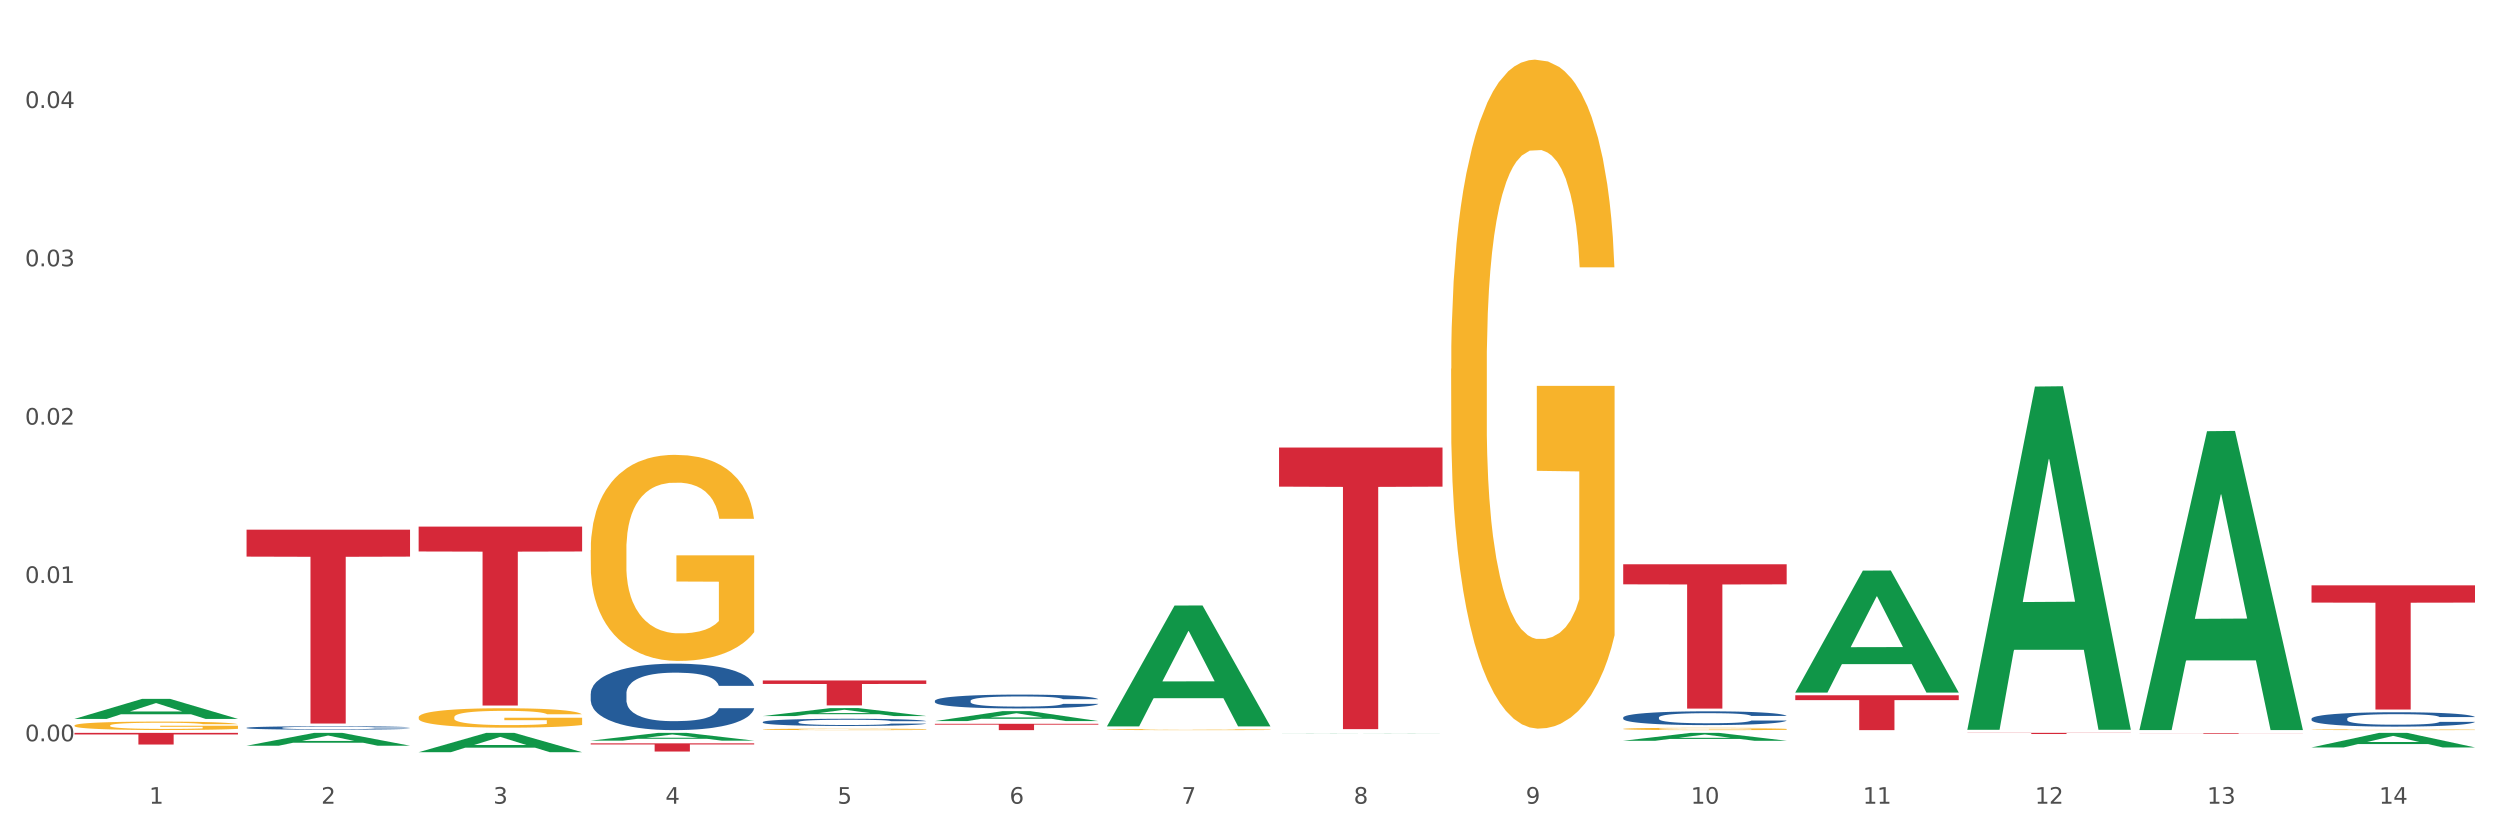 <?xml version="1.0" encoding="utf-8" standalone="no"?>
<!DOCTYPE svg PUBLIC "-//W3C//DTD SVG 1.1//EN"
  "http://www.w3.org/Graphics/SVG/1.1/DTD/svg11.dtd">
<svg xmlns:xlink="http://www.w3.org/1999/xlink" width="1080pt" height="360pt" viewBox="0 0 1080 360" xmlns="http://www.w3.org/2000/svg" version="1.1">
 <rect x="0" y="0" width="1080" height="360" fill="#333333" stroke="none"/>
 <defs>
  <style type="text/css">*{stroke-linejoin: round; stroke-linecap: butt}</style>
 </defs>
 <g id="figure_1">
  <g id="patch_1">
   <path d="M 0 360 
L 1080 360 
L 1080 0 
L 0 0 
z
" style="fill: #ffffff; stroke: #ffffff; stroke-linejoin: miter"/>
  </g>
  <g id="axes_1">
   <g id="matplotlib.axis_1">
    <g id="xtick_1">
     <g id="text_1">
      <!-- 1 -->
      <g style="fill: #4d4d4d" transform="translate(64.432 347.204) scale(0.096 -0.096)">
       <defs>
        <path id="DejaVuSans-31" d="M 794 531 
L 1825 531 
L 1825 4091 
L 703 3866 
L 703 4441 
L 1819 4666 
L 2450 4666 
L 2450 531 
L 3481 531 
L 3481 0 
L 794 0 
L 794 531 
z
" transform="scale(0.016)"/>
       </defs>
       <use xlink:href="#DejaVuSans-31"/>
      </g>
     </g>
    </g>
    <g id="xtick_2">
     <g id="text_2">
      <!-- 2 -->
      <g style="fill: #4d4d4d" transform="translate(138.771 347.204) scale(0.096 -0.096)">
       <defs>
        <path id="DejaVuSans-32" d="M 1228 531 
L 3431 531 
L 3431 0 
L 469 0 
L 469 531 
Q 828 903 1448 1529 
Q 2069 2156 2228 2338 
Q 2531 2678 2651 2914 
Q 2772 3150 2772 3378 
Q 2772 3750 2511 3984 
Q 2250 4219 1831 4219 
Q 1534 4219 1204 4116 
Q 875 4013 500 3803 
L 500 4441 
Q 881 4594 1212 4672 
Q 1544 4750 1819 4750 
Q 2544 4750 2975 4387 
Q 3406 4025 3406 3419 
Q 3406 3131 3298 2873 
Q 3191 2616 2906 2266 
Q 2828 2175 2409 1742 
Q 1991 1309 1228 531 
z
" transform="scale(0.016)"/>
       </defs>
       <use xlink:href="#DejaVuSans-32"/>
      </g>
     </g>
    </g>
    <g id="xtick_3">
     <g id="text_3">
      <!-- 3 -->
      <g style="fill: #4d4d4d" transform="translate(213.109 347.204) scale(0.096 -0.096)">
       <defs>
        <path id="DejaVuSans-33" d="M 2597 2516 
Q 3050 2419 3304 2112 
Q 3559 1806 3559 1356 
Q 3559 666 3084 287 
Q 2609 -91 1734 -91 
Q 1441 -91 1130 -33 
Q 819 25 488 141 
L 488 750 
Q 750 597 1062 519 
Q 1375 441 1716 441 
Q 2309 441 2620 675 
Q 2931 909 2931 1356 
Q 2931 1769 2642 2001 
Q 2353 2234 1838 2234 
L 1294 2234 
L 1294 2753 
L 1863 2753 
Q 2328 2753 2575 2939 
Q 2822 3125 2822 3475 
Q 2822 3834 2567 4026 
Q 2313 4219 1838 4219 
Q 1578 4219 1281 4162 
Q 984 4106 628 3988 
L 628 4550 
Q 988 4650 1302 4700 
Q 1616 4750 1894 4750 
Q 2613 4750 3031 4423 
Q 3450 4097 3450 3541 
Q 3450 3153 3228 2886 
Q 3006 2619 2597 2516 
z
" transform="scale(0.016)"/>
       </defs>
       <use xlink:href="#DejaVuSans-33"/>
      </g>
     </g>
    </g>
    <g id="xtick_4">
     <g id="text_4">
      <!-- 4 -->
      <g style="fill: #4d4d4d" transform="translate(287.448 347.204) scale(0.096 -0.096)">
       <defs>
        <path id="DejaVuSans-34" d="M 2419 4116 
L 825 1625 
L 2419 1625 
L 2419 4116 
z
M 2253 4666 
L 3047 4666 
L 3047 1625 
L 3713 1625 
L 3713 1100 
L 3047 1100 
L 3047 0 
L 2419 0 
L 2419 1100 
L 313 1100 
L 313 1709 
L 2253 4666 
z
" transform="scale(0.016)"/>
       </defs>
       <use xlink:href="#DejaVuSans-34"/>
      </g>
     </g>
    </g>
    <g id="xtick_5">
     <g id="text_5">
      <!-- 5 -->
      <g style="fill: #4d4d4d" transform="translate(361.787 347.204) scale(0.096 -0.096)">
       <defs>
        <path id="DejaVuSans-35" d="M 691 4666 
L 3169 4666 
L 3169 4134 
L 1269 4134 
L 1269 2991 
Q 1406 3038 1543 3061 
Q 1681 3084 1819 3084 
Q 2600 3084 3056 2656 
Q 3513 2228 3513 1497 
Q 3513 744 3044 326 
Q 2575 -91 1722 -91 
Q 1428 -91 1123 -41 
Q 819 9 494 109 
L 494 744 
Q 775 591 1075 516 
Q 1375 441 1709 441 
Q 2250 441 2565 725 
Q 2881 1009 2881 1497 
Q 2881 1984 2565 2268 
Q 2250 2553 1709 2553 
Q 1456 2553 1204 2497 
Q 953 2441 691 2322 
L 691 4666 
z
" transform="scale(0.016)"/>
       </defs>
       <use xlink:href="#DejaVuSans-35"/>
      </g>
     </g>
    </g>
    <g id="xtick_6">
     <g id="text_6">
      <!-- 6 -->
      <g style="fill: #4d4d4d" transform="translate(436.125 347.204) scale(0.096 -0.096)">
       <defs>
        <path id="DejaVuSans-36" d="M 2113 2584 
Q 1688 2584 1439 2293 
Q 1191 2003 1191 1497 
Q 1191 994 1439 701 
Q 1688 409 2113 409 
Q 2538 409 2786 701 
Q 3034 994 3034 1497 
Q 3034 2003 2786 2293 
Q 2538 2584 2113 2584 
z
M 3366 4563 
L 3366 3988 
Q 3128 4100 2886 4159 
Q 2644 4219 2406 4219 
Q 1781 4219 1451 3797 
Q 1122 3375 1075 2522 
Q 1259 2794 1537 2939 
Q 1816 3084 2150 3084 
Q 2853 3084 3261 2657 
Q 3669 2231 3669 1497 
Q 3669 778 3244 343 
Q 2819 -91 2113 -91 
Q 1303 -91 875 529 
Q 447 1150 447 2328 
Q 447 3434 972 4092 
Q 1497 4750 2381 4750 
Q 2619 4750 2861 4703 
Q 3103 4656 3366 4563 
z
" transform="scale(0.016)"/>
       </defs>
       <use xlink:href="#DejaVuSans-36"/>
      </g>
     </g>
    </g>
    <g id="xtick_7">
     <g id="text_7">
      <!-- 7 -->
      <g style="fill: #4d4d4d" transform="translate(510.464 347.204) scale(0.096 -0.096)">
       <defs>
        <path id="DejaVuSans-37" d="M 525 4666 
L 3525 4666 
L 3525 4397 
L 1831 0 
L 1172 0 
L 2766 4134 
L 525 4134 
L 525 4666 
z
" transform="scale(0.016)"/>
       </defs>
       <use xlink:href="#DejaVuSans-37"/>
      </g>
     </g>
    </g>
    <g id="xtick_8">
     <g id="text_8">
      <!-- 8 -->
      <g style="fill: #4d4d4d" transform="translate(584.803 347.204) scale(0.096 -0.096)">
       <defs>
        <path id="DejaVuSans-38" d="M 2034 2216 
Q 1584 2216 1326 1975 
Q 1069 1734 1069 1313 
Q 1069 891 1326 650 
Q 1584 409 2034 409 
Q 2484 409 2743 651 
Q 3003 894 3003 1313 
Q 3003 1734 2745 1975 
Q 2488 2216 2034 2216 
z
M 1403 2484 
Q 997 2584 770 2862 
Q 544 3141 544 3541 
Q 544 4100 942 4425 
Q 1341 4750 2034 4750 
Q 2731 4750 3128 4425 
Q 3525 4100 3525 3541 
Q 3525 3141 3298 2862 
Q 3072 2584 2669 2484 
Q 3125 2378 3379 2068 
Q 3634 1759 3634 1313 
Q 3634 634 3220 271 
Q 2806 -91 2034 -91 
Q 1263 -91 848 271 
Q 434 634 434 1313 
Q 434 1759 690 2068 
Q 947 2378 1403 2484 
z
M 1172 3481 
Q 1172 3119 1398 2916 
Q 1625 2713 2034 2713 
Q 2441 2713 2670 2916 
Q 2900 3119 2900 3481 
Q 2900 3844 2670 4047 
Q 2441 4250 2034 4250 
Q 1625 4250 1398 4047 
Q 1172 3844 1172 3481 
z
" transform="scale(0.016)"/>
       </defs>
       <use xlink:href="#DejaVuSans-38"/>
      </g>
     </g>
    </g>
    <g id="xtick_9">
     <g id="text_9">
      <!-- 9 -->
      <g style="fill: #4d4d4d" transform="translate(659.142 347.204) scale(0.096 -0.096)">
       <defs>
        <path id="DejaVuSans-39" d="M 703 97 
L 703 672 
Q 941 559 1184 500 
Q 1428 441 1663 441 
Q 2288 441 2617 861 
Q 2947 1281 2994 2138 
Q 2813 1869 2534 1725 
Q 2256 1581 1919 1581 
Q 1219 1581 811 2004 
Q 403 2428 403 3163 
Q 403 3881 828 4315 
Q 1253 4750 1959 4750 
Q 2769 4750 3195 4129 
Q 3622 3509 3622 2328 
Q 3622 1225 3098 567 
Q 2575 -91 1691 -91 
Q 1453 -91 1209 -44 
Q 966 3 703 97 
z
M 1959 2075 
Q 2384 2075 2632 2365 
Q 2881 2656 2881 3163 
Q 2881 3666 2632 3958 
Q 2384 4250 1959 4250 
Q 1534 4250 1286 3958 
Q 1038 3666 1038 3163 
Q 1038 2656 1286 2365 
Q 1534 2075 1959 2075 
z
" transform="scale(0.016)"/>
       </defs>
       <use xlink:href="#DejaVuSans-39"/>
      </g>
     </g>
    </g>
    <g id="xtick_10">
     <g id="text_10">
      <!-- 10 -->
      <g style="fill: #4d4d4d" transform="translate(730.426 347.204) scale(0.096 -0.096)">
       <defs>
        <path id="DejaVuSans-30" d="M 2034 4250 
Q 1547 4250 1301 3770 
Q 1056 3291 1056 2328 
Q 1056 1369 1301 889 
Q 1547 409 2034 409 
Q 2525 409 2770 889 
Q 3016 1369 3016 2328 
Q 3016 3291 2770 3770 
Q 2525 4250 2034 4250 
z
M 2034 4750 
Q 2819 4750 3233 4129 
Q 3647 3509 3647 2328 
Q 3647 1150 3233 529 
Q 2819 -91 2034 -91 
Q 1250 -91 836 529 
Q 422 1150 422 2328 
Q 422 3509 836 4129 
Q 1250 4750 2034 4750 
z
" transform="scale(0.016)"/>
       </defs>
       <use xlink:href="#DejaVuSans-31"/>
       <use xlink:href="#DejaVuSans-30" transform="translate(63.623 0)"/>
      </g>
     </g>
    </g>
    <g id="xtick_11">
     <g id="text_11">
      <!-- 11 -->
      <g style="fill: #4d4d4d" transform="translate(804.765 347.204) scale(0.096 -0.096)">
       <use xlink:href="#DejaVuSans-31"/>
       <use xlink:href="#DejaVuSans-31" transform="translate(63.623 0)"/>
      </g>
     </g>
    </g>
    <g id="xtick_12">
     <g id="text_12">
      <!-- 12 -->
      <g style="fill: #4d4d4d" transform="translate(879.104 347.204) scale(0.096 -0.096)">
       <use xlink:href="#DejaVuSans-31"/>
       <use xlink:href="#DejaVuSans-32" transform="translate(63.623 0)"/>
      </g>
     </g>
    </g>
    <g id="xtick_13">
     <g id="text_13">
      <!-- 13 -->
      <g style="fill: #4d4d4d" transform="translate(953.442 347.204) scale(0.096 -0.096)">
       <use xlink:href="#DejaVuSans-31"/>
       <use xlink:href="#DejaVuSans-33" transform="translate(63.623 0)"/>
      </g>
     </g>
    </g>
    <g id="xtick_14">
     <g id="text_14">
      <!-- 14 -->
      <g style="fill: #4d4d4d" transform="translate(1027.781 347.204) scale(0.096 -0.096)">
       <use xlink:href="#DejaVuSans-31"/>
       <use xlink:href="#DejaVuSans-34" transform="translate(63.623 0)"/>
      </g>
     </g>
    </g>
    <g id="xtick_15"/>
    <g id="xtick_16"/>
    <g id="xtick_17"/>
    <g id="xtick_18"/>
    <g id="xtick_19"/>
    <g id="xtick_20"/>
    <g id="xtick_21"/>
    <g id="xtick_22"/>
    <g id="xtick_23"/>
    <g id="xtick_24"/>
    <g id="xtick_25"/>
    <g id="xtick_26"/>
    <g id="xtick_27"/>
   </g>
   <g id="matplotlib.axis_2">
    <g id="ytick_1">
     <g id="text_15">
      <!-- 0.00 -->
      <g style="fill: #4d4d4d" transform="translate(10.8 320.234) scale(0.096 -0.096)">
       <defs>
        <path id="DejaVuSans-2e" d="M 684 794 
L 1344 794 
L 1344 0 
L 684 0 
L 684 794 
z
" transform="scale(0.016)"/>
       </defs>
       <use xlink:href="#DejaVuSans-30"/>
       <use xlink:href="#DejaVuSans-2e" transform="translate(63.623 0)"/>
       <use xlink:href="#DejaVuSans-30" transform="translate(95.41 0)"/>
       <use xlink:href="#DejaVuSans-30" transform="translate(159.033 0)"/>
      </g>
     </g>
    </g>
    <g id="ytick_2">
     <g id="text_16">
      <!-- 0.01 -->
      <g style="fill: #4d4d4d" transform="translate(10.8 251.838) scale(0.096 -0.096)">
       <use xlink:href="#DejaVuSans-30"/>
       <use xlink:href="#DejaVuSans-2e" transform="translate(63.623 0)"/>
       <use xlink:href="#DejaVuSans-30" transform="translate(95.41 0)"/>
       <use xlink:href="#DejaVuSans-31" transform="translate(159.033 0)"/>
      </g>
     </g>
    </g>
    <g id="ytick_3">
     <g id="text_17">
      <!-- 0.02 -->
      <g style="fill: #4d4d4d" transform="translate(10.8 183.442) scale(0.096 -0.096)">
       <use xlink:href="#DejaVuSans-30"/>
       <use xlink:href="#DejaVuSans-2e" transform="translate(63.623 0)"/>
       <use xlink:href="#DejaVuSans-30" transform="translate(95.41 0)"/>
       <use xlink:href="#DejaVuSans-32" transform="translate(159.033 0)"/>
      </g>
     </g>
    </g>
    <g id="ytick_4">
     <g id="text_18">
      <!-- 0.03 -->
      <g style="fill: #4d4d4d" transform="translate(10.8 115.045) scale(0.096 -0.096)">
       <use xlink:href="#DejaVuSans-30"/>
       <use xlink:href="#DejaVuSans-2e" transform="translate(63.623 0)"/>
       <use xlink:href="#DejaVuSans-30" transform="translate(95.41 0)"/>
       <use xlink:href="#DejaVuSans-33" transform="translate(159.033 0)"/>
      </g>
     </g>
    </g>
    <g id="ytick_5">
     <g id="text_19">
      <!-- 0.04 -->
      <g style="fill: #4d4d4d" transform="translate(10.8 46.649) scale(0.096 -0.096)">
       <use xlink:href="#DejaVuSans-30"/>
       <use xlink:href="#DejaVuSans-2e" transform="translate(63.623 0)"/>
       <use xlink:href="#DejaVuSans-30" transform="translate(95.41 0)"/>
       <use xlink:href="#DejaVuSans-34" transform="translate(159.033 0)"/>
      </g>
     </g>
    </g>
    <g id="ytick_6"/>
    <g id="ytick_7"/>
    <g id="ytick_8"/>
    <g id="ytick_9"/>
   </g>
   <g id="PolyCollection_1">
    <path d="M 32.175 310.552 
L 32.248 310.544 
L 61.37 301.916 
L 73.456 301.908 
L 102.797 310.568 
L 88.818 310.568 
L 82.484 308.552 
L 52.415 308.552 
L 52.197 308.584 
L 46.081 310.568 
L 32.175 310.568 
L 32.175 310.552 
L 56.201 307.348 
L 78.698 307.34 
L 67.559 303.754 
L 67.413 303.738 
L 67.267 303.762 
L 56.128 307.34 
L 56.201 307.348 
L 32.175 310.552 
z
" clip-path="url(#p4d4268101d)" style="fill: #109648"/>
    <path d="M 924.24 316.785 
L 994.861 316.785 
L 994.861 316.827 
L 967.081 316.827 
L 967.081 317.085 
L 951.852 317.085 
L 951.852 316.827 
L 924.24 316.827 
L 924.24 316.785 
L 924.24 316.785 
z
" clip-path="url(#p4d4268101d)" style="fill: #d62839"/>
    <path d="M 849.901 316.587 
L 920.523 316.587 
L 920.523 316.658 
L 892.742 316.658 
L 892.742 317.095 
L 877.514 317.095 
L 877.514 316.658 
L 849.901 316.658 
L 849.901 316.588 
L 849.901 316.587 
z
" clip-path="url(#p4d4268101d)" style="fill: #d62839"/>
    <path d="M 775.562 300.353 
L 846.184 300.353 
L 846.184 302.447 
L 818.404 302.462 
L 818.404 315.424 
L 803.175 315.424 
L 803.175 302.462 
L 775.562 302.447 
L 775.562 300.367 
L 775.562 300.353 
z
" clip-path="url(#p4d4268101d)" style="fill: #d62839"/>
    <path d="M 701.223 243.767 
L 771.845 243.767 
L 771.845 252.433 
L 744.065 252.492 
L 744.065 306.128 
L 728.836 306.128 
L 728.836 252.492 
L 701.223 252.433 
L 701.223 243.826 
L 701.223 243.767 
z
" clip-path="url(#p4d4268101d)" style="fill: #d62839"/>
    <path d="M 552.546 193.322 
L 623.168 193.322 
L 623.168 210.229 
L 595.388 210.343 
L 595.388 314.987 
L 580.159 314.987 
L 580.159 210.343 
L 552.546 210.229 
L 552.546 193.436 
L 552.546 193.322 
z
" clip-path="url(#p4d4268101d)" style="fill: #d62839"/>
    <path d="M 403.869 312.676 
L 474.49 312.676 
L 474.49 313.058 
L 446.71 313.061 
L 446.71 315.424 
L 431.481 315.424 
L 431.481 313.061 
L 403.869 313.058 
L 403.869 312.679 
L 403.869 312.676 
z
" clip-path="url(#p4d4268101d)" style="fill: #d62839"/>
    <path d="M 329.53 293.971 
L 400.152 293.971 
L 400.152 295.466 
L 372.371 295.476 
L 372.371 304.734 
L 357.143 304.734 
L 357.143 295.476 
L 329.53 295.466 
L 329.53 293.981 
L 329.53 293.971 
z
" clip-path="url(#p4d4268101d)" style="fill: #d62839"/>
    <path d="M 255.191 321.125 
L 325.813 321.125 
L 325.813 321.619 
L 298.033 321.622 
L 298.033 324.677 
L 282.804 324.677 
L 282.804 321.622 
L 255.191 321.619 
L 255.191 321.128 
L 255.191 321.125 
z
" clip-path="url(#p4d4268101d)" style="fill: #d62839"/>
    <path d="M 180.852 227.496 
L 251.474 227.496 
L 251.474 238.239 
L 223.694 238.311 
L 223.694 304.8 
L 208.465 304.8 
L 208.465 238.311 
L 180.852 238.239 
L 180.852 227.569 
L 180.852 227.496 
z
" clip-path="url(#p4d4268101d)" style="fill: #d62839"/>
    <path d="M 106.514 228.821 
L 177.135 228.821 
L 177.135 240.461 
L 149.355 240.539 
L 149.355 312.581 
L 134.126 312.581 
L 134.126 240.539 
L 106.514 240.461 
L 106.514 228.899 
L 106.514 228.821 
z
" clip-path="url(#p4d4268101d)" style="fill: #d62839"/>
    <path d="M 32.175 316.587 
L 102.797 316.587 
L 102.797 317.291 
L 75.017 317.295 
L 75.017 321.649 
L 59.788 321.649 
L 59.788 317.295 
L 32.175 317.291 
L 32.175 316.592 
L 32.175 316.587 
z
" clip-path="url(#p4d4268101d)" style="fill: #d62839"/>
    <path d="M 998.578 315.235 
L 998.662 315.234 
L 998.662 315.223 
L 998.828 315.213 
L 999.662 315.189 
L 1000.913 315.169 
L 1001.83 315.158 
L 1002.747 315.15 
L 1003.831 315.141 
L 1005.165 315.132 
L 1007.583 315.119 
L 1009.084 315.112 
L 1010.918 315.105 
L 1014.253 315.095 
L 1016.671 315.089 
L 1019.173 315.084 
L 1023.258 315.078 
L 1025.926 315.076 
L 1028.761 315.074 
L 1032.18 315.073 
L 1034.765 315.072 
L 1040.434 315.073 
L 1045.27 315.076 
L 1047.605 315.078 
L 1050.607 315.082 
L 1052.191 315.085 
L 1054.775 315.09 
L 1057.444 315.097 
L 1059.278 315.103 
L 1062.029 315.113 
L 1064.114 315.124 
L 1066.032 315.138 
L 1067.032 315.147 
L 1067.783 315.156 
L 1068.45 315.166 
L 1069.117 315.182 
L 1054.108 315.182 
L 1053.525 315.17 
L 1052.608 315.16 
L 1051.274 315.149 
L 1050.106 315.143 
L 1048.105 315.135 
L 1046.271 315.13 
L 1044.353 315.126 
L 1042.019 315.123 
L 1040.184 315.121 
L 1037.599 315.12 
L 1032.513 315.12 
L 1029.095 315.123 
L 1026.76 315.126 
L 1025.259 315.129 
L 1023.925 315.132 
L 1022.425 315.137 
L 1020.674 315.143 
L 1019.423 315.149 
L 1018.172 315.157 
L 1017.172 315.165 
L 1016.255 315.174 
L 1015.504 315.183 
L 1014.92 315.193 
L 1014.42 315.206 
L 1014.003 315.226 
L 1014.003 315.27 
L 1014.17 315.28 
L 1014.587 315.293 
L 1015.087 315.303 
L 1015.921 315.315 
L 1016.671 315.323 
L 1018.089 315.334 
L 1019.673 315.344 
L 1020.924 315.35 
L 1022.174 315.355 
L 1024.342 315.362 
L 1026.76 315.368 
L 1028.845 315.372 
L 1031.68 315.375 
L 1033.597 315.376 
L 1035.265 315.377 
L 1039.35 315.377 
L 1042.269 315.376 
L 1045.52 315.373 
L 1048.022 315.371 
L 1050.106 315.367 
L 1052.441 315.361 
L 1053.942 315.356 
L 1053.942 315.289 
L 1035.598 315.288 
L 1035.598 315.244 
L 1069.2 315.244 
L 1069.2 315.375 
L 1067.783 315.381 
L 1066.198 315.388 
L 1064.531 315.393 
L 1062.029 315.4 
L 1059.028 315.406 
L 1056.36 315.411 
L 1053.525 315.415 
L 1050.19 315.418 
L 1045.854 315.421 
L 1043.186 315.423 
L 1039.851 315.424 
L 1035.932 315.424 
L 1032.513 315.423 
L 1029.178 315.422 
L 1025.676 315.419 
L 1022.258 315.415 
L 1019.673 315.41 
L 1017.088 315.405 
L 1014.337 315.399 
L 1012.169 315.392 
L 1010.501 315.386 
L 1008.667 315.379 
L 1006.666 315.369 
L 1005.165 315.361 
L 1003.831 315.352 
L 1002.414 315.34 
L 1001.413 315.33 
L 1000.413 315.318 
L 999.829 315.308 
L 999.162 315.294 
L 998.662 315.274 
L 998.578 315.235 
z
" clip-path="url(#p4d4268101d)" style="fill: #f7b32b"/>
    <path d="M 701.223 314.877 
L 701.307 314.876 
L 701.307 314.843 
L 701.474 314.814 
L 702.307 314.745 
L 703.558 314.687 
L 704.475 314.657 
L 705.392 314.631 
L 706.476 314.606 
L 707.81 314.58 
L 710.228 314.542 
L 711.729 314.523 
L 713.563 314.502 
L 716.899 314.473 
L 719.317 314.456 
L 721.818 314.442 
L 725.903 314.425 
L 728.572 314.418 
L 731.406 314.412 
L 734.825 314.409 
L 737.41 314.408 
L 743.08 314.411 
L 747.915 314.419 
L 750.25 314.425 
L 753.252 314.437 
L 754.836 314.444 
L 757.421 314.459 
L 760.089 314.478 
L 761.923 314.495 
L 764.675 314.527 
L 766.759 314.558 
L 768.677 314.597 
L 769.677 314.624 
L 770.428 314.649 
L 771.095 314.678 
L 771.762 314.723 
L 756.754 314.723 
L 756.17 314.691 
L 755.253 314.66 
L 753.919 314.631 
L 752.751 314.612 
L 750.75 314.589 
L 748.916 314.574 
L 746.998 314.563 
L 744.664 314.554 
L 742.829 314.549 
L 740.245 314.545 
L 735.159 314.546 
L 731.74 314.554 
L 729.405 314.563 
L 727.905 314.571 
L 726.571 314.58 
L 725.07 314.593 
L 723.319 314.613 
L 722.068 314.631 
L 720.817 314.653 
L 719.817 314.675 
L 718.9 314.701 
L 718.149 314.729 
L 717.566 314.758 
L 717.065 314.793 
L 716.648 314.851 
L 716.648 314.978 
L 716.815 315.007 
L 717.232 315.045 
L 717.732 315.074 
L 718.566 315.108 
L 719.317 315.132 
L 720.734 315.165 
L 722.318 315.193 
L 723.569 315.21 
L 724.82 315.225 
L 726.987 315.246 
L 729.405 315.262 
L 731.49 315.273 
L 734.325 315.282 
L 736.242 315.286 
L 737.91 315.287 
L 741.996 315.287 
L 744.914 315.285 
L 748.166 315.278 
L 750.667 315.27 
L 752.751 315.26 
L 755.086 315.243 
L 756.587 315.227 
L 756.587 315.033 
L 738.244 315.032 
L 738.244 314.903 
L 771.845 314.903 
L 771.845 315.282 
L 770.428 315.301 
L 768.844 315.319 
L 767.176 315.335 
L 764.675 315.354 
L 761.673 315.373 
L 759.005 315.386 
L 756.17 315.397 
L 752.835 315.407 
L 748.499 315.416 
L 745.831 315.42 
L 742.496 315.423 
L 738.577 315.424 
L 735.159 315.422 
L 731.823 315.417 
L 728.321 315.409 
L 724.903 315.397 
L 722.318 315.385 
L 719.733 315.37 
L 716.982 315.351 
L 714.814 315.332 
L 713.147 315.315 
L 711.312 315.294 
L 709.311 315.266 
L 707.81 315.241 
L 706.476 315.215 
L 705.059 315.182 
L 704.058 315.153 
L 703.058 315.117 
L 702.474 315.09 
L 701.807 315.048 
L 701.307 314.99 
L 701.223 314.877 
z
" clip-path="url(#p4d4268101d)" style="fill: #f7b32b"/>
    <path d="M 626.885 159.314 
L 626.968 159.05 
L 626.968 149.549 
L 627.135 141.366 
L 627.969 121.571 
L 629.219 105.206 
L 630.136 96.496 
L 631.054 89.37 
L 632.138 82.243 
L 633.472 74.853 
L 635.89 64.031 
L 637.39 58.488 
L 639.225 52.682 
L 642.56 44.235 
L 644.978 39.485 
L 647.479 35.525 
L 651.565 30.774 
L 654.233 28.663 
L 657.068 27.079 
L 660.486 26.023 
L 663.071 25.759 
L 668.741 26.551 
L 673.577 28.927 
L 675.911 30.774 
L 678.913 33.942 
L 680.497 36.053 
L 683.082 40.276 
L 685.75 45.819 
L 687.584 50.57 
L 690.336 59.544 
L 692.42 68.518 
L 694.338 79.604 
L 695.339 87.258 
L 696.089 94.385 
L 696.756 102.567 
L 697.423 115.5 
L 682.415 115.5 
L 681.831 106.262 
L 680.914 97.552 
L 679.58 89.106 
L 678.413 83.827 
L 676.412 77.228 
L 674.577 73.005 
L 672.66 69.838 
L 670.325 67.198 
L 668.491 65.879 
L 665.906 64.823 
L 660.82 65.087 
L 657.401 67.198 
L 655.067 69.838 
L 653.566 72.213 
L 652.232 74.853 
L 650.731 78.548 
L 648.98 84.091 
L 647.729 89.106 
L 646.479 95.44 
L 645.478 101.775 
L 644.561 109.165 
L 643.811 117.084 
L 643.227 125.266 
L 642.727 135.296 
L 642.31 151.924 
L 642.31 188.084 
L 642.476 196.266 
L 642.893 207.088 
L 643.394 215.27 
L 644.227 225.036 
L 644.978 231.635 
L 646.395 241.137 
L 647.979 249.055 
L 649.23 254.07 
L 650.481 258.293 
L 652.649 264.1 
L 655.067 268.851 
L 657.151 271.754 
L 659.986 274.393 
L 661.904 275.449 
L 663.571 275.977 
L 667.657 275.977 
L 670.575 275.185 
L 673.827 273.338 
L 676.328 270.962 
L 678.413 268.059 
L 680.747 263.308 
L 682.248 258.821 
L 682.248 203.657 
L 663.905 203.393 
L 663.905 166.705 
L 697.506 166.705 
L 697.506 274.393 
L 696.089 279.936 
L 694.505 284.951 
L 692.837 289.438 
L 690.336 294.981 
L 687.334 300.26 
L 684.666 303.955 
L 681.831 307.122 
L 678.496 310.026 
L 674.16 312.665 
L 671.492 313.721 
L 668.157 314.513 
L 664.238 314.777 
L 660.82 314.249 
L 657.485 312.929 
L 653.983 310.553 
L 650.564 307.122 
L 647.979 303.691 
L 645.395 299.468 
L 642.643 293.925 
L 640.475 288.646 
L 638.808 283.895 
L 636.974 277.825 
L 634.972 269.906 
L 633.472 262.78 
L 632.138 255.389 
L 630.72 245.888 
L 629.72 237.705 
L 628.719 227.412 
L 628.135 219.757 
L 627.468 207.88 
L 626.968 191.251 
L 626.885 159.314 
z
" clip-path="url(#p4d4268101d)" style="fill: #f7b32b"/>
    <path d="M 478.207 315.176 
L 478.291 315.176 
L 478.291 315.161 
L 478.457 315.148 
L 479.291 315.116 
L 480.542 315.09 
L 481.459 315.076 
L 482.376 315.065 
L 483.46 315.053 
L 484.794 315.042 
L 487.212 315.024 
L 488.713 315.016 
L 490.547 315.006 
L 493.882 314.993 
L 496.3 314.985 
L 498.802 314.979 
L 502.887 314.971 
L 505.555 314.968 
L 508.39 314.966 
L 511.809 314.964 
L 514.394 314.963 
L 520.063 314.965 
L 524.899 314.968 
L 527.234 314.971 
L 530.236 314.976 
L 531.82 314.98 
L 534.405 314.987 
L 537.073 314.995 
L 538.907 315.003 
L 541.658 315.017 
L 543.743 315.032 
L 545.661 315.049 
L 546.661 315.061 
L 547.412 315.073 
L 548.079 315.086 
L 548.746 315.106 
L 533.737 315.106 
L 533.154 315.092 
L 532.237 315.078 
L 530.903 315.064 
L 529.735 315.056 
L 527.734 315.045 
L 525.9 315.039 
L 523.982 315.034 
L 521.648 315.029 
L 519.813 315.027 
L 517.228 315.026 
L 512.142 315.026 
L 508.724 315.029 
L 506.389 315.034 
L 504.888 315.037 
L 503.554 315.042 
L 502.054 315.048 
L 500.303 315.056 
L 499.052 315.064 
L 497.801 315.074 
L 496.801 315.085 
L 495.884 315.096 
L 495.133 315.109 
L 494.549 315.122 
L 494.049 315.138 
L 493.632 315.164 
L 493.632 315.222 
L 493.799 315.235 
L 494.216 315.252 
L 494.716 315.265 
L 495.55 315.281 
L 496.3 315.291 
L 497.718 315.307 
L 499.302 315.319 
L 500.553 315.327 
L 501.803 315.334 
L 503.971 315.343 
L 506.389 315.351 
L 508.474 315.355 
L 511.309 315.36 
L 513.226 315.361 
L 514.894 315.362 
L 518.979 315.362 
L 521.898 315.361 
L 525.149 315.358 
L 527.651 315.354 
L 529.735 315.349 
L 532.07 315.342 
L 533.571 315.335 
L 533.571 315.247 
L 515.227 315.246 
L 515.227 315.188 
L 548.829 315.188 
L 548.829 315.36 
L 547.412 315.368 
L 545.827 315.376 
L 544.16 315.383 
L 541.658 315.392 
L 538.657 315.401 
L 535.989 315.407 
L 533.154 315.412 
L 529.819 315.416 
L 525.483 315.421 
L 522.815 315.422 
L 519.48 315.423 
L 515.561 315.424 
L 512.142 315.423 
L 508.807 315.421 
L 505.305 315.417 
L 501.887 315.412 
L 499.302 315.406 
L 496.717 315.399 
L 493.966 315.391 
L 491.798 315.382 
L 490.13 315.375 
L 488.296 315.365 
L 486.295 315.352 
L 484.794 315.341 
L 483.46 315.329 
L 482.043 315.314 
L 481.042 315.301 
L 480.042 315.285 
L 479.458 315.272 
L 478.791 315.254 
L 478.291 315.227 
L 478.207 315.176 
z
" clip-path="url(#p4d4268101d)" style="fill: #f7b32b"/>
    <path d="M 329.53 315.081 
L 329.613 315.08 
L 329.613 315.059 
L 329.78 315.041 
L 330.614 314.998 
L 331.864 314.961 
L 332.782 314.942 
L 333.699 314.926 
L 334.783 314.911 
L 336.117 314.894 
L 338.535 314.871 
L 340.036 314.858 
L 341.87 314.845 
L 345.205 314.827 
L 347.623 314.816 
L 350.124 314.808 
L 354.21 314.797 
L 356.878 314.792 
L 359.713 314.789 
L 363.131 314.787 
L 365.716 314.786 
L 371.386 314.788 
L 376.222 314.793 
L 378.557 314.797 
L 381.558 314.804 
L 383.142 314.809 
L 385.727 314.818 
L 388.395 314.83 
L 390.23 314.841 
L 392.981 314.861 
L 395.066 314.88 
L 396.983 314.905 
L 397.984 314.922 
L 398.734 314.938 
L 399.401 314.956 
L 400.068 314.984 
L 385.06 314.984 
L 384.476 314.964 
L 383.559 314.945 
L 382.225 314.926 
L 381.058 314.914 
L 379.057 314.9 
L 377.222 314.89 
L 375.305 314.883 
L 372.97 314.878 
L 371.136 314.875 
L 368.551 314.872 
L 363.465 314.873 
L 360.046 314.878 
L 357.712 314.883 
L 356.211 314.889 
L 354.877 314.894 
L 353.376 314.903 
L 351.625 314.915 
L 350.375 314.926 
L 349.124 314.94 
L 348.123 314.954 
L 347.206 314.97 
L 346.456 314.988 
L 345.872 315.006 
L 345.372 315.028 
L 344.955 315.064 
L 344.955 315.144 
L 345.122 315.162 
L 345.539 315.186 
L 346.039 315.204 
L 346.873 315.226 
L 347.623 315.24 
L 349.04 315.261 
L 350.625 315.279 
L 351.875 315.29 
L 353.126 315.299 
L 355.294 315.312 
L 357.712 315.323 
L 359.796 315.329 
L 362.631 315.335 
L 364.549 315.337 
L 366.216 315.338 
L 370.302 315.338 
L 373.22 315.337 
L 376.472 315.332 
L 378.973 315.327 
L 381.058 315.321 
L 383.392 315.31 
L 384.893 315.3 
L 384.893 315.179 
L 366.55 315.178 
L 366.55 315.097 
L 400.152 315.097 
L 400.152 315.335 
L 398.734 315.347 
L 397.15 315.358 
L 395.482 315.368 
L 392.981 315.38 
L 389.979 315.392 
L 387.311 315.4 
L 384.476 315.407 
L 381.141 315.413 
L 376.806 315.419 
L 374.137 315.422 
L 370.802 315.423 
L 366.884 315.424 
L 363.465 315.423 
L 360.13 315.42 
L 356.628 315.415 
L 353.209 315.407 
L 350.625 315.399 
L 348.04 315.39 
L 345.288 315.378 
L 343.121 315.366 
L 341.453 315.356 
L 339.619 315.342 
L 337.618 315.325 
L 336.117 315.309 
L 334.783 315.293 
L 333.365 315.272 
L 332.365 315.254 
L 331.364 315.231 
L 330.781 315.214 
L 330.113 315.188 
L 329.613 315.151 
L 329.53 315.081 
z
" clip-path="url(#p4d4268101d)" style="fill: #f7b32b"/>
    <path d="M 255.191 237.635 
L 255.275 237.554 
L 255.275 234.626 
L 255.441 232.105 
L 256.275 226.007 
L 257.526 220.965 
L 258.443 218.282 
L 259.36 216.086 
L 260.444 213.89 
L 261.778 211.614 
L 264.196 208.28 
L 265.697 206.572 
L 267.531 204.783 
L 270.866 202.181 
L 273.284 200.717 
L 275.786 199.497 
L 279.871 198.034 
L 282.539 197.383 
L 285.374 196.895 
L 288.793 196.57 
L 291.377 196.489 
L 297.047 196.733 
L 301.883 197.464 
L 304.218 198.034 
L 307.219 199.009 
L 308.804 199.66 
L 311.388 200.961 
L 314.057 202.669 
L 315.891 204.132 
L 318.642 206.897 
L 320.727 209.662 
L 322.645 213.077 
L 323.645 215.435 
L 324.395 217.631 
L 325.062 220.152 
L 325.73 224.136 
L 310.721 224.136 
L 310.138 221.29 
L 309.221 218.607 
L 307.886 216.005 
L 306.719 214.378 
L 304.718 212.345 
L 302.884 211.044 
L 300.966 210.069 
L 298.631 209.255 
L 296.797 208.849 
L 294.212 208.524 
L 289.126 208.605 
L 285.708 209.255 
L 283.373 210.069 
L 281.872 210.8 
L 280.538 211.614 
L 279.037 212.752 
L 277.286 214.46 
L 276.036 216.005 
L 274.785 217.956 
L 273.785 219.908 
L 272.867 222.185 
L 272.117 224.624 
L 271.533 227.145 
L 271.033 230.235 
L 270.616 235.358 
L 270.616 246.499 
L 270.783 249.019 
L 271.2 252.353 
L 271.7 254.874 
L 272.534 257.883 
L 273.284 259.916 
L 274.702 262.843 
L 276.286 265.283 
L 277.537 266.828 
L 278.787 268.129 
L 280.955 269.918 
L 283.373 271.382 
L 285.458 272.276 
L 288.292 273.089 
L 290.21 273.415 
L 291.878 273.577 
L 295.963 273.577 
L 298.882 273.333 
L 302.133 272.764 
L 304.635 272.032 
L 306.719 271.138 
L 309.054 269.674 
L 310.555 268.292 
L 310.555 251.296 
L 292.211 251.215 
L 292.211 239.912 
L 325.813 239.912 
L 325.813 273.089 
L 324.395 274.797 
L 322.811 276.342 
L 321.144 277.724 
L 318.642 279.432 
L 315.641 281.058 
L 312.973 282.197 
L 310.138 283.173 
L 306.803 284.067 
L 302.467 284.88 
L 299.799 285.206 
L 296.464 285.45 
L 292.545 285.531 
L 289.126 285.368 
L 285.791 284.962 
L 282.289 284.23 
L 278.871 283.173 
L 276.286 282.116 
L 273.701 280.814 
L 270.95 279.107 
L 268.782 277.48 
L 267.114 276.017 
L 265.28 274.146 
L 263.279 271.707 
L 261.778 269.511 
L 260.444 267.235 
L 259.027 264.307 
L 258.026 261.786 
L 257.025 258.615 
L 256.442 256.257 
L 255.775 252.597 
L 255.275 247.474 
L 255.191 237.635 
z
" clip-path="url(#p4d4268101d)" style="fill: #f7b32b"/>
    <path d="M 180.852 309.845 
L 180.936 309.838 
L 180.936 309.561 
L 181.103 309.324 
L 181.936 308.748 
L 183.187 308.272 
L 184.104 308.019 
L 185.021 307.812 
L 186.105 307.605 
L 187.439 307.39 
L 189.857 307.075 
L 191.358 306.914 
L 193.192 306.746 
L 196.528 306.5 
L 198.946 306.362 
L 201.447 306.247 
L 205.533 306.109 
L 208.201 306.047 
L 211.036 306.001 
L 214.454 305.971 
L 217.039 305.963 
L 222.709 305.986 
L 227.545 306.055 
L 229.879 306.109 
L 232.881 306.201 
L 234.465 306.262 
L 237.05 306.385 
L 239.718 306.546 
L 241.552 306.684 
L 244.304 306.945 
L 246.388 307.206 
L 248.306 307.528 
L 249.306 307.751 
L 250.057 307.958 
L 250.724 308.196 
L 251.391 308.572 
L 236.383 308.572 
L 235.799 308.303 
L 234.882 308.05 
L 233.548 307.804 
L 232.38 307.651 
L 230.379 307.459 
L 228.545 307.336 
L 226.627 307.244 
L 224.293 307.168 
L 222.458 307.129 
L 219.874 307.098 
L 214.788 307.106 
L 211.369 307.168 
L 209.034 307.244 
L 207.534 307.313 
L 206.2 307.39 
L 204.699 307.497 
L 202.948 307.659 
L 201.697 307.804 
L 200.446 307.988 
L 199.446 308.173 
L 198.529 308.387 
L 197.778 308.618 
L 197.195 308.855 
L 196.694 309.147 
L 196.277 309.63 
L 196.277 310.682 
L 196.444 310.919 
L 196.861 311.234 
L 197.361 311.472 
L 198.195 311.756 
L 198.946 311.947 
L 200.363 312.224 
L 201.947 312.454 
L 203.198 312.6 
L 204.449 312.722 
L 206.616 312.891 
L 209.034 313.029 
L 211.119 313.114 
L 213.954 313.19 
L 215.871 313.221 
L 217.539 313.236 
L 221.625 313.236 
L 224.543 313.213 
L 227.795 313.16 
L 230.296 313.091 
L 232.38 313.006 
L 234.715 312.868 
L 236.216 312.738 
L 236.216 311.134 
L 217.873 311.127 
L 217.873 310.06 
L 251.474 310.06 
L 251.474 313.19 
L 250.057 313.352 
L 248.473 313.497 
L 246.805 313.628 
L 244.304 313.789 
L 241.302 313.942 
L 238.634 314.05 
L 235.799 314.142 
L 232.464 314.226 
L 228.128 314.303 
L 225.46 314.334 
L 222.125 314.357 
L 218.206 314.364 
L 214.788 314.349 
L 211.452 314.311 
L 207.951 314.242 
L 204.532 314.142 
L 201.947 314.042 
L 199.362 313.919 
L 196.611 313.758 
L 194.443 313.605 
L 192.776 313.467 
L 190.941 313.29 
L 188.94 313.06 
L 187.439 312.853 
L 186.105 312.638 
L 184.688 312.362 
L 183.687 312.124 
L 182.687 311.825 
L 182.103 311.602 
L 181.436 311.257 
L 180.936 310.774 
L 180.852 309.845 
z
" clip-path="url(#p4d4268101d)" style="fill: #f7b32b"/>
    <path d="M 32.175 313.416 
L 32.258 313.412 
L 32.258 313.292 
L 32.425 313.189 
L 33.259 312.94 
L 34.51 312.733 
L 35.427 312.624 
L 36.344 312.534 
L 37.428 312.444 
L 38.762 312.351 
L 41.18 312.214 
L 42.681 312.144 
L 44.515 312.071 
L 47.85 311.965 
L 50.268 311.905 
L 52.77 311.855 
L 56.855 311.795 
L 59.523 311.768 
L 62.358 311.748 
L 65.777 311.735 
L 68.361 311.732 
L 74.031 311.742 
L 78.867 311.772 
L 81.202 311.795 
L 84.203 311.835 
L 85.788 311.861 
L 88.372 311.915 
L 91.04 311.985 
L 92.875 312.044 
L 95.626 312.158 
L 97.711 312.271 
L 99.628 312.411 
L 100.629 312.507 
L 101.379 312.597 
L 102.046 312.7 
L 102.713 312.863 
L 87.705 312.863 
L 87.122 312.747 
L 86.204 312.637 
L 84.87 312.53 
L 83.703 312.464 
L 81.702 312.381 
L 79.868 312.327 
L 77.95 312.287 
L 75.615 312.254 
L 73.781 312.237 
L 71.196 312.224 
L 66.11 312.227 
L 62.692 312.254 
L 60.357 312.287 
L 58.856 312.317 
L 57.522 312.351 
L 56.021 312.397 
L 54.27 312.467 
L 53.02 312.53 
L 51.769 312.61 
L 50.768 312.69 
L 49.851 312.783 
L 49.101 312.883 
L 48.517 312.986 
L 48.017 313.113 
L 47.6 313.322 
L 47.6 313.778 
L 47.767 313.881 
L 48.184 314.018 
L 48.684 314.121 
L 49.518 314.244 
L 50.268 314.327 
L 51.686 314.447 
L 53.27 314.547 
L 54.52 314.61 
L 55.771 314.664 
L 57.939 314.737 
L 60.357 314.797 
L 62.441 314.833 
L 65.276 314.867 
L 67.194 314.88 
L 68.862 314.886 
L 72.947 314.886 
L 75.865 314.876 
L 79.117 314.853 
L 81.619 314.823 
L 83.703 314.787 
L 86.038 314.727 
L 87.538 314.67 
L 87.538 313.975 
L 69.195 313.971 
L 69.195 313.509 
L 102.797 313.509 
L 102.797 314.867 
L 101.379 314.936 
L 99.795 315 
L 98.128 315.056 
L 95.626 315.126 
L 92.625 315.193 
L 89.956 315.239 
L 87.122 315.279 
L 83.786 315.316 
L 79.451 315.349 
L 76.783 315.362 
L 73.447 315.372 
L 69.529 315.376 
L 66.11 315.369 
L 62.775 315.352 
L 59.273 315.322 
L 55.855 315.279 
L 53.27 315.236 
L 50.685 315.183 
L 47.934 315.113 
L 45.766 315.046 
L 44.098 314.986 
L 42.264 314.91 
L 40.263 314.81 
L 38.762 314.72 
L 37.428 314.627 
L 36.01 314.507 
L 35.01 314.404 
L 34.009 314.274 
L 33.426 314.178 
L 32.759 314.028 
L 32.258 313.818 
L 32.175 313.416 
z
" clip-path="url(#p4d4268101d)" style="fill: #f7b32b"/>
    <path d="M 998.578 310.481 
L 998.662 310.476 
L 998.662 310.317 
L 998.912 310.101 
L 999.83 309.703 
L 1000.999 309.401 
L 1003.003 309.049 
L 1004.088 308.901 
L 1005.507 308.736 
L 1008.429 308.469 
L 1011.768 308.242 
L 1014.105 308.117 
L 1015.858 308.037 
L 1019.781 307.895 
L 1022.035 307.832 
L 1024.373 307.781 
L 1026.376 307.747 
L 1029.715 307.707 
L 1032.387 307.69 
L 1035.475 307.685 
L 1038.063 307.69 
L 1041.486 307.713 
L 1046.494 307.781 
L 1048.414 307.821 
L 1051.002 307.889 
L 1053.673 307.98 
L 1055.844 308.071 
L 1058.348 308.202 
L 1060.936 308.372 
L 1063.44 308.588 
L 1065.193 308.787 
L 1066.612 308.998 
L 1067.864 309.254 
L 1068.783 309.532 
L 1069.2 309.765 
L 1053.924 309.765 
L 1053.506 309.555 
L 1052.671 309.327 
L 1051.837 309.174 
L 1050.918 309.049 
L 1049.499 308.907 
L 1048.247 308.816 
L 1046.16 308.708 
L 1044.24 308.64 
L 1042.654 308.6 
L 1040.734 308.566 
L 1036.644 308.532 
L 1033.722 308.532 
L 1031.886 308.543 
L 1029.632 308.571 
L 1027.712 308.611 
L 1025.458 308.679 
L 1023.705 308.753 
L 1021.952 308.85 
L 1020.95 308.918 
L 1019.448 309.043 
L 1018.446 309.146 
L 1017.11 309.322 
L 1016.359 309.447 
L 1015.023 309.771 
L 1014.439 310.01 
L 1014.188 310.174 
L 1014.022 310.356 
L 1014.022 311.243 
L 1014.522 311.641 
L 1014.94 311.812 
L 1015.608 312.005 
L 1016.86 312.255 
L 1018.696 312.499 
L 1020.616 312.676 
L 1022.202 312.784 
L 1023.705 312.863 
L 1025.207 312.926 
L 1027.044 312.983 
L 1028.547 313.017 
L 1030.8 313.051 
L 1033.472 313.068 
L 1035.559 313.068 
L 1039.816 313.039 
L 1041.736 313.011 
L 1043.572 312.971 
L 1045.576 312.909 
L 1047.162 312.84 
L 1048.08 312.789 
L 1049.583 312.681 
L 1050.752 312.568 
L 1051.753 312.437 
L 1052.421 312.323 
L 1053.172 312.153 
L 1053.757 311.959 
L 1053.924 311.857 
L 1069.2 311.857 
L 1068.866 312.062 
L 1068.282 312.261 
L 1067.113 312.528 
L 1066.195 312.681 
L 1064.776 312.869 
L 1063.273 313.028 
L 1061.186 313.204 
L 1059.266 313.335 
L 1057.263 313.449 
L 1055.092 313.551 
L 1051.169 313.693 
L 1049.75 313.733 
L 1046.745 313.801 
L 1044.407 313.841 
L 1040.985 313.881 
L 1037.479 313.903 
L 1033.806 313.909 
L 1030.55 313.898 
L 1026.96 313.864 
L 1024.707 313.83 
L 1022.202 313.778 
L 1019.281 313.699 
L 1016.526 313.602 
L 1013.938 313.488 
L 1011.517 313.358 
L 1009.263 313.21 
L 1006.342 312.965 
L 1004.171 312.727 
L 1002.585 312.505 
L 1001.5 312.317 
L 1000.415 312.079 
L 999.83 311.914 
L 998.912 311.516 
L 998.578 311.146 
L 998.578 310.481 
z
" clip-path="url(#p4d4268101d)" style="fill: #255c99"/>
    <path d="M 701.223 309.966 
L 701.307 309.961 
L 701.307 309.808 
L 701.557 309.602 
L 702.476 309.221 
L 703.644 308.933 
L 705.648 308.596 
L 706.733 308.454 
L 708.152 308.297 
L 711.074 308.041 
L 714.413 307.824 
L 716.75 307.704 
L 718.503 307.628 
L 722.427 307.492 
L 724.681 307.432 
L 727.018 307.383 
L 729.021 307.351 
L 732.36 307.313 
L 735.032 307.296 
L 738.12 307.291 
L 740.708 307.296 
L 744.131 307.318 
L 749.139 307.383 
L 751.059 307.421 
L 753.647 307.487 
L 756.318 307.574 
L 758.489 307.661 
L 760.993 307.786 
L 763.581 307.949 
L 766.085 308.155 
L 767.838 308.346 
L 769.257 308.547 
L 770.51 308.792 
L 771.428 309.058 
L 771.845 309.281 
L 756.569 309.281 
L 756.151 309.08 
L 755.317 308.862 
L 754.482 308.715 
L 753.564 308.596 
L 752.145 308.46 
L 750.892 308.373 
L 748.805 308.27 
L 746.885 308.204 
L 745.299 308.166 
L 743.379 308.134 
L 739.289 308.101 
L 736.367 308.101 
L 734.531 308.112 
L 732.277 308.139 
L 730.357 308.177 
L 728.103 308.242 
L 726.35 308.313 
L 724.597 308.406 
L 723.595 308.471 
L 722.093 308.59 
L 721.091 308.688 
L 719.755 308.857 
L 719.004 308.976 
L 717.668 309.286 
L 717.084 309.515 
L 716.834 309.672 
L 716.667 309.846 
L 716.667 310.695 
L 717.168 311.075 
L 717.585 311.238 
L 718.253 311.423 
L 719.505 311.662 
L 721.341 311.896 
L 723.261 312.065 
L 724.847 312.168 
L 726.35 312.244 
L 727.853 312.304 
L 729.689 312.358 
L 731.192 312.391 
L 733.446 312.424 
L 736.117 312.44 
L 738.204 312.44 
L 742.461 312.413 
L 744.381 312.385 
L 746.218 312.347 
L 748.221 312.288 
L 749.807 312.222 
L 750.725 312.173 
L 752.228 312.07 
L 753.397 311.961 
L 754.398 311.836 
L 755.066 311.728 
L 755.818 311.564 
L 756.402 311.38 
L 756.569 311.282 
L 771.845 311.282 
L 771.511 311.477 
L 770.927 311.668 
L 769.758 311.923 
L 768.84 312.07 
L 767.421 312.25 
L 765.918 312.402 
L 763.831 312.57 
L 761.911 312.695 
L 759.908 312.804 
L 757.738 312.902 
L 753.814 313.038 
L 752.395 313.076 
L 749.39 313.141 
L 747.052 313.179 
L 743.63 313.217 
L 740.124 313.239 
L 736.451 313.245 
L 733.195 313.234 
L 729.606 313.201 
L 727.352 313.168 
L 724.847 313.119 
L 721.926 313.043 
L 719.171 312.951 
L 716.583 312.842 
L 714.162 312.717 
L 711.908 312.576 
L 708.987 312.342 
L 706.816 312.114 
L 705.23 311.902 
L 704.145 311.722 
L 703.06 311.494 
L 702.476 311.336 
L 701.557 310.956 
L 701.223 310.602 
L 701.223 309.966 
z
" clip-path="url(#p4d4268101d)" style="fill: #255c99"/>
    <path d="M 403.869 302.75 
L 403.952 302.744 
L 403.952 302.591 
L 404.202 302.383 
L 405.121 302 
L 406.289 301.71 
L 408.293 301.37 
L 409.378 301.228 
L 410.797 301.069 
L 413.719 300.812 
L 417.058 300.593 
L 419.395 300.473 
L 421.148 300.396 
L 425.072 300.259 
L 427.326 300.199 
L 429.663 300.15 
L 431.666 300.117 
L 435.006 300.079 
L 437.677 300.062 
L 440.766 300.057 
L 443.353 300.062 
L 446.776 300.084 
L 451.785 300.15 
L 453.704 300.188 
L 456.292 300.254 
L 458.964 300.341 
L 461.134 300.429 
L 463.638 300.555 
L 466.226 300.719 
L 468.73 300.927 
L 470.483 301.119 
L 471.903 301.321 
L 473.155 301.567 
L 474.073 301.836 
L 474.49 302.06 
L 459.214 302.06 
L 458.797 301.858 
L 457.962 301.639 
L 457.127 301.491 
L 456.209 301.37 
L 454.79 301.234 
L 453.538 301.146 
L 451.451 301.042 
L 449.531 300.976 
L 447.945 300.938 
L 446.025 300.905 
L 441.934 300.872 
L 439.012 300.872 
L 437.176 300.883 
L 434.922 300.911 
L 433.002 300.949 
L 430.748 301.015 
L 428.995 301.086 
L 427.242 301.179 
L 426.24 301.245 
L 424.738 301.365 
L 423.736 301.463 
L 422.401 301.633 
L 421.649 301.754 
L 420.314 302.066 
L 419.729 302.295 
L 419.479 302.454 
L 419.312 302.629 
L 419.312 303.483 
L 419.813 303.866 
L 420.23 304.031 
L 420.898 304.217 
L 422.15 304.458 
L 423.987 304.693 
L 425.907 304.863 
L 427.493 304.967 
L 428.995 305.043 
L 430.498 305.103 
L 432.334 305.158 
L 433.837 305.191 
L 436.091 305.224 
L 438.762 305.24 
L 440.849 305.24 
L 445.106 305.213 
L 447.026 305.186 
L 448.863 305.147 
L 450.866 305.087 
L 452.452 305.021 
L 453.371 304.972 
L 454.873 304.868 
L 456.042 304.759 
L 457.044 304.633 
L 457.711 304.523 
L 458.463 304.359 
L 459.047 304.173 
L 459.214 304.074 
L 474.49 304.074 
L 474.156 304.271 
L 473.572 304.463 
L 472.403 304.72 
L 471.485 304.868 
L 470.066 305.049 
L 468.563 305.202 
L 466.477 305.372 
L 464.557 305.498 
L 462.553 305.607 
L 460.383 305.706 
L 456.459 305.842 
L 455.04 305.881 
L 452.035 305.946 
L 449.698 305.985 
L 446.275 306.023 
L 442.769 306.045 
L 439.096 306.05 
L 435.84 306.039 
L 432.251 306.007 
L 429.997 305.974 
L 427.493 305.924 
L 424.571 305.848 
L 421.816 305.755 
L 419.228 305.645 
L 416.808 305.519 
L 414.554 305.377 
L 411.632 305.142 
L 409.462 304.912 
L 407.875 304.698 
L 406.79 304.518 
L 405.705 304.288 
L 405.121 304.129 
L 404.202 303.746 
L 403.869 303.39 
L 403.869 302.75 
z
" clip-path="url(#p4d4268101d)" style="fill: #255c99"/>
    <path d="M 329.53 311.905 
L 329.613 311.902 
L 329.613 311.822 
L 329.864 311.714 
L 330.782 311.514 
L 331.951 311.363 
L 333.954 311.187 
L 335.039 311.113 
L 336.458 311.03 
L 339.38 310.896 
L 342.719 310.782 
L 345.057 310.719 
L 346.81 310.679 
L 350.733 310.608 
L 352.987 310.577 
L 355.324 310.551 
L 357.328 310.534 
L 360.667 310.514 
L 363.338 310.506 
L 366.427 310.503 
L 369.015 310.506 
L 372.437 310.517 
L 377.446 310.551 
L 379.366 310.571 
L 381.954 310.605 
L 384.625 310.651 
L 386.795 310.697 
L 389.3 310.762 
L 391.887 310.848 
L 394.392 310.956 
L 396.145 311.056 
L 397.564 311.161 
L 398.816 311.289 
L 399.734 311.429 
L 400.152 311.546 
L 384.875 311.546 
L 384.458 311.44 
L 383.623 311.326 
L 382.788 311.249 
L 381.87 311.187 
L 380.451 311.115 
L 379.199 311.07 
L 377.112 311.016 
L 375.192 310.981 
L 373.606 310.962 
L 371.686 310.944 
L 367.595 310.927 
L 364.674 310.927 
L 362.837 310.933 
L 360.583 310.947 
L 358.663 310.967 
L 356.41 311.001 
L 354.656 311.038 
L 352.903 311.087 
L 351.902 311.121 
L 350.399 311.184 
L 349.397 311.235 
L 348.062 311.323 
L 347.31 311.386 
L 345.975 311.548 
L 345.391 311.668 
L 345.14 311.751 
L 344.973 311.842 
L 344.973 312.286 
L 345.474 312.486 
L 345.891 312.571 
L 346.559 312.668 
L 347.811 312.794 
L 349.648 312.916 
L 351.568 313.004 
L 353.154 313.059 
L 354.656 313.098 
L 356.159 313.13 
L 357.996 313.158 
L 359.498 313.175 
L 361.752 313.193 
L 364.423 313.201 
L 366.51 313.201 
L 370.768 313.187 
L 372.688 313.173 
L 374.524 313.153 
L 376.528 313.121 
L 378.114 313.087 
L 379.032 313.061 
L 380.534 313.007 
L 381.703 312.95 
L 382.705 312.885 
L 383.373 312.828 
L 384.124 312.742 
L 384.708 312.645 
L 384.875 312.594 
L 400.152 312.594 
L 399.818 312.697 
L 399.233 312.796 
L 398.065 312.93 
L 397.146 313.007 
L 395.727 313.101 
L 394.225 313.181 
L 392.138 313.269 
L 390.218 313.335 
L 388.214 313.392 
L 386.044 313.443 
L 382.121 313.514 
L 380.701 313.534 
L 377.696 313.569 
L 375.359 313.589 
L 371.936 313.609 
L 368.43 313.62 
L 364.757 313.623 
L 361.502 313.617 
L 357.912 313.6 
L 355.658 313.583 
L 353.154 313.557 
L 350.232 313.517 
L 347.477 313.469 
L 344.89 313.412 
L 342.469 313.346 
L 340.215 313.272 
L 337.293 313.15 
L 335.123 313.03 
L 333.537 312.919 
L 332.452 312.825 
L 331.366 312.705 
L 330.782 312.623 
L 329.864 312.423 
L 329.53 312.238 
L 329.53 311.905 
z
" clip-path="url(#p4d4268101d)" style="fill: #255c99"/>
    <path d="M 998.578 252.864 
L 1069.2 252.864 
L 1069.2 260.321 
L 1041.42 260.371 
L 1041.42 306.521 
L 1026.191 306.521 
L 1026.191 260.371 
L 998.578 260.321 
L 998.578 252.915 
L 998.578 252.864 
z
" clip-path="url(#p4d4268101d)" style="fill: #d62839"/>
    <path d="M 255.191 299.603 
L 255.275 299.577 
L 255.275 298.842 
L 255.525 297.845 
L 256.443 296.008 
L 257.612 294.618 
L 259.615 292.991 
L 260.701 292.309 
L 262.12 291.548 
L 265.041 290.315 
L 268.381 289.265 
L 270.718 288.688 
L 272.471 288.321 
L 276.394 287.665 
L 278.648 287.376 
L 280.986 287.14 
L 282.989 286.983 
L 286.328 286.799 
L 288.999 286.72 
L 292.088 286.694 
L 294.676 286.72 
L 298.098 286.825 
L 303.107 287.14 
L 305.027 287.324 
L 307.615 287.639 
L 310.286 288.059 
L 312.457 288.478 
L 314.961 289.082 
L 317.549 289.869 
L 320.053 290.866 
L 321.806 291.784 
L 323.225 292.755 
L 324.477 293.936 
L 325.396 295.221 
L 325.813 296.297 
L 310.537 296.297 
L 310.119 295.326 
L 309.284 294.277 
L 308.45 293.568 
L 307.531 292.991 
L 306.112 292.335 
L 304.86 291.915 
L 302.773 291.417 
L 300.853 291.102 
L 299.267 290.918 
L 297.347 290.761 
L 293.257 290.604 
L 290.335 290.604 
L 288.499 290.656 
L 286.245 290.787 
L 284.325 290.971 
L 282.071 291.286 
L 280.318 291.627 
L 278.565 292.073 
L 277.563 292.388 
L 276.06 292.965 
L 275.059 293.437 
L 273.723 294.25 
L 272.972 294.828 
L 271.636 296.323 
L 271.052 297.425 
L 270.801 298.186 
L 270.634 299.026 
L 270.634 303.119 
L 271.135 304.955 
L 271.553 305.742 
L 272.22 306.634 
L 273.473 307.789 
L 275.309 308.917 
L 277.229 309.73 
L 278.815 310.229 
L 280.318 310.596 
L 281.82 310.885 
L 283.657 311.147 
L 285.159 311.305 
L 287.413 311.462 
L 290.085 311.541 
L 292.172 311.541 
L 296.429 311.41 
L 298.349 311.278 
L 300.185 311.095 
L 302.189 310.806 
L 303.775 310.491 
L 304.693 310.255 
L 306.196 309.757 
L 307.364 309.232 
L 308.366 308.628 
L 309.034 308.104 
L 309.785 307.317 
L 310.37 306.425 
L 310.537 305.952 
L 325.813 305.952 
L 325.479 306.897 
L 324.895 307.815 
L 323.726 309.048 
L 322.808 309.757 
L 321.389 310.622 
L 319.886 311.357 
L 317.799 312.17 
L 315.879 312.774 
L 313.876 313.299 
L 311.705 313.771 
L 307.782 314.427 
L 306.363 314.611 
L 303.358 314.925 
L 301.02 315.109 
L 297.598 315.293 
L 294.092 315.398 
L 290.419 315.424 
L 287.163 315.371 
L 283.573 315.214 
L 281.32 315.057 
L 278.815 314.82 
L 275.893 314.453 
L 273.139 314.007 
L 270.551 313.482 
L 268.13 312.879 
L 265.876 312.197 
L 262.955 311.069 
L 260.784 309.967 
L 259.198 308.943 
L 258.113 308.077 
L 257.028 306.976 
L 256.443 306.215 
L 255.525 304.378 
L 255.191 302.673 
L 255.191 299.603 
z
" clip-path="url(#p4d4268101d)" style="fill: #255c99"/>
    <path d="M 106.514 314.409 
L 106.597 314.407 
L 106.597 314.37 
L 106.848 314.318 
L 107.766 314.224 
L 108.935 314.152 
L 110.938 314.068 
L 112.023 314.033 
L 113.442 313.994 
L 116.364 313.931 
L 119.703 313.876 
L 122.04 313.847 
L 123.794 313.828 
L 127.717 313.794 
L 129.971 313.779 
L 132.308 313.767 
L 134.312 313.759 
L 137.651 313.75 
L 140.322 313.745 
L 143.411 313.744 
L 145.998 313.745 
L 149.421 313.751 
L 154.43 313.767 
L 156.35 313.777 
L 158.937 313.793 
L 161.609 313.814 
L 163.779 313.836 
L 166.283 313.867 
L 168.871 313.908 
L 171.376 313.959 
L 173.129 314.006 
L 174.548 314.056 
L 175.8 314.117 
L 176.718 314.183 
L 177.135 314.238 
L 161.859 314.238 
L 161.442 314.189 
L 160.607 314.134 
L 159.772 314.098 
L 158.854 314.068 
L 157.435 314.035 
L 156.183 314.013 
L 154.096 313.987 
L 152.176 313.971 
L 150.59 313.962 
L 148.67 313.953 
L 144.579 313.945 
L 141.658 313.945 
L 139.821 313.948 
L 137.567 313.955 
L 135.647 313.964 
L 133.393 313.98 
L 131.64 313.998 
L 129.887 314.021 
L 128.886 314.037 
L 127.383 314.067 
L 126.381 314.091 
L 125.046 314.133 
L 124.294 314.163 
L 122.959 314.24 
L 122.374 314.297 
L 122.124 314.336 
L 121.957 314.379 
L 121.957 314.59 
L 122.458 314.684 
L 122.875 314.725 
L 123.543 314.771 
L 124.795 314.83 
L 126.632 314.888 
L 128.552 314.93 
L 130.138 314.956 
L 131.64 314.975 
L 133.143 314.989 
L 134.979 315.003 
L 136.482 315.011 
L 138.736 315.019 
L 141.407 315.023 
L 143.494 315.023 
L 147.751 315.016 
L 149.671 315.01 
L 151.508 315 
L 153.511 314.985 
L 155.097 314.969 
L 156.016 314.957 
L 157.518 314.931 
L 158.687 314.904 
L 159.689 314.873 
L 160.357 314.846 
L 161.108 314.806 
L 161.692 314.76 
L 161.859 314.736 
L 177.135 314.736 
L 176.802 314.784 
L 176.217 314.831 
L 175.049 314.895 
L 174.13 314.931 
L 172.711 314.976 
L 171.209 315.014 
L 169.122 315.056 
L 167.202 315.087 
L 165.198 315.114 
L 163.028 315.138 
L 159.104 315.172 
L 157.685 315.181 
L 154.68 315.197 
L 152.343 315.207 
L 148.92 315.216 
L 145.414 315.222 
L 141.741 315.223 
L 138.486 315.22 
L 134.896 315.212 
L 132.642 315.204 
L 130.138 315.192 
L 127.216 315.173 
L 124.461 315.15 
L 121.874 315.123 
L 119.453 315.092 
L 117.199 315.057 
L 114.277 314.999 
L 112.107 314.942 
L 110.521 314.89 
L 109.435 314.845 
L 108.35 314.788 
L 107.766 314.749 
L 106.848 314.655 
L 106.514 314.567 
L 106.514 314.409 
z
" clip-path="url(#p4d4268101d)" style="fill: #255c99"/>
    <path d="M 701.223 320.006 
L 701.296 320.003 
L 730.419 316.59 
L 742.504 316.587 
L 771.845 320.013 
L 757.866 320.013 
L 751.532 319.215 
L 721.463 319.215 
L 721.245 319.228 
L 715.129 320.013 
L 701.223 320.013 
L 701.223 320.006 
L 725.249 318.739 
L 747.746 318.736 
L 736.607 317.317 
L 736.461 317.311 
L 736.316 317.321 
L 725.177 318.736 
L 725.249 318.739 
L 701.223 320.006 
z
" clip-path="url(#p4d4268101d)" style="fill: #109648"/>
    <path d="M 106.514 322.144 
L 106.587 322.138 
L 135.709 316.592 
L 147.795 316.587 
L 177.135 322.154 
L 163.157 322.154 
L 156.823 320.858 
L 126.754 320.858 
L 126.535 320.879 
L 120.42 322.154 
L 106.514 322.154 
L 106.514 322.144 
L 130.54 320.084 
L 153.037 320.079 
L 141.897 317.774 
L 141.752 317.763 
L 141.606 317.779 
L 130.467 320.079 
L 130.54 320.084 
L 106.514 322.144 
z
" clip-path="url(#p4d4268101d)" style="fill: #109648"/>
    <path d="M 180.852 324.934 
L 180.925 324.926 
L 210.048 316.595 
L 222.133 316.587 
L 251.474 324.95 
L 237.495 324.95 
L 231.161 323.002 
L 201.092 323.002 
L 200.874 323.034 
L 194.758 324.95 
L 180.852 324.95 
L 180.852 324.934 
L 204.878 321.84 
L 227.375 321.832 
L 216.236 318.37 
L 216.09 318.354 
L 215.945 318.377 
L 204.806 321.832 
L 204.878 321.84 
L 180.852 324.934 
z
" clip-path="url(#p4d4268101d)" style="fill: #109648"/>
    <path d="M 255.191 319.955 
L 255.264 319.952 
L 284.386 316.59 
L 296.472 316.587 
L 325.813 319.962 
L 311.834 319.962 
L 305.5 319.176 
L 275.431 319.176 
L 275.213 319.189 
L 269.097 319.962 
L 255.191 319.962 
L 255.191 319.955 
L 279.217 318.707 
L 301.714 318.704 
L 290.575 317.306 
L 290.429 317.3 
L 290.284 317.31 
L 279.144 318.704 
L 279.217 318.707 
L 255.191 319.955 
z
" clip-path="url(#p4d4268101d)" style="fill: #109648"/>
    <path d="M 329.53 309.333 
L 329.603 309.33 
L 358.725 305.901 
L 370.811 305.897 
L 400.152 309.339 
L 386.173 309.339 
L 379.839 308.538 
L 349.77 308.538 
L 349.551 308.551 
L 343.436 309.339 
L 329.53 309.339 
L 329.53 309.333 
L 353.556 308.06 
L 376.053 308.056 
L 364.914 306.631 
L 364.768 306.625 
L 364.622 306.634 
L 353.483 308.056 
L 353.556 308.06 
L 329.53 309.333 
z
" clip-path="url(#p4d4268101d)" style="fill: #109648"/>
    <path d="M 924.24 315.151 
L 924.312 315.03 
L 953.435 186.275 
L 965.52 186.153 
L 994.861 315.394 
L 980.883 315.394 
L 974.548 285.299 
L 944.48 285.299 
L 944.261 285.784 
L 938.145 315.394 
L 924.24 315.394 
L 924.24 315.151 
L 948.265 267.338 
L 970.763 267.217 
L 959.623 213.7 
L 959.478 213.458 
L 959.332 213.822 
L 948.193 267.217 
L 948.265 267.338 
L 924.24 315.151 
z
" clip-path="url(#p4d4268101d)" style="fill: #109648"/>
    <path d="M 849.901 314.987 
L 849.974 314.848 
L 879.096 166.99 
L 891.182 166.85 
L 920.523 315.266 
L 906.544 315.266 
L 900.21 280.705 
L 870.141 280.705 
L 869.922 281.263 
L 863.807 315.266 
L 849.901 315.266 
L 849.901 314.987 
L 873.927 260.081 
L 896.424 259.941 
L 885.284 198.484 
L 885.139 198.206 
L 884.993 198.624 
L 873.854 259.941 
L 873.927 260.081 
L 849.901 314.987 
z
" clip-path="url(#p4d4268101d)" style="fill: #109648"/>
    <path d="M 775.562 299.091 
L 775.635 299.041 
L 804.757 246.503 
L 816.843 246.453 
L 846.184 299.19 
L 832.205 299.19 
L 825.871 286.909 
L 795.802 286.909 
L 795.584 287.107 
L 789.468 299.19 
L 775.562 299.19 
L 775.562 299.091 
L 799.588 279.581 
L 822.085 279.531 
L 810.946 257.694 
L 810.8 257.595 
L 810.655 257.743 
L 799.515 279.531 
L 799.588 279.581 
L 775.562 299.091 
z
" clip-path="url(#p4d4268101d)" style="fill: #109648"/>
    <path d="M 998.578 322.883 
L 998.651 322.877 
L 1027.773 316.593 
L 1039.859 316.587 
L 1069.2 322.895 
L 1055.221 322.895 
L 1048.887 321.426 
L 1018.818 321.426 
L 1018.6 321.45 
L 1012.484 322.895 
L 998.578 322.895 
L 998.578 322.883 
L 1022.604 320.549 
L 1045.101 320.543 
L 1033.962 317.932 
L 1033.816 317.92 
L 1033.671 317.938 
L 1022.531 320.543 
L 1022.604 320.549 
L 998.578 322.883 
z
" clip-path="url(#p4d4268101d)" style="fill: #109648"/>
    <path d="M 552.546 316.876 
L 552.619 316.875 
L 581.741 316.795 
L 593.827 316.795 
L 623.168 316.876 
L 609.189 316.876 
L 602.855 316.857 
L 572.786 316.857 
L 572.568 316.857 
L 566.452 316.876 
L 552.546 316.876 
L 552.546 316.876 
L 576.572 316.846 
L 599.069 316.846 
L 587.93 316.812 
L 587.784 316.812 
L 587.638 316.812 
L 576.499 316.846 
L 576.572 316.846 
L 552.546 316.876 
z
" clip-path="url(#p4d4268101d)" style="fill: #109648"/>
    <path d="M 403.869 311.505 
L 403.941 311.501 
L 433.064 307.218 
L 445.15 307.214 
L 474.49 311.513 
L 460.512 311.513 
L 454.177 310.512 
L 424.109 310.512 
L 423.89 310.528 
L 417.774 311.513 
L 403.869 311.513 
L 403.869 311.505 
L 427.895 309.914 
L 450.392 309.91 
L 439.252 308.13 
L 439.107 308.122 
L 438.961 308.134 
L 427.822 309.91 
L 427.895 309.914 
L 403.869 311.505 
z
" clip-path="url(#p4d4268101d)" style="fill: #109648"/>
    <path d="M 478.207 313.702 
L 478.28 313.653 
L 507.402 261.601 
L 519.488 261.551 
L 548.829 313.8 
L 534.85 313.8 
L 528.516 301.633 
L 498.447 301.633 
L 498.229 301.83 
L 492.113 313.8 
L 478.207 313.8 
L 478.207 313.702 
L 502.233 294.372 
L 524.73 294.323 
L 513.591 272.688 
L 513.445 272.59 
L 513.3 272.737 
L 502.16 294.323 
L 502.233 294.372 
L 478.207 313.702 
z
" clip-path="url(#p4d4268101d)" style="fill: #109648"/>
   </g>
  </g>
 </g>
 <defs>
  <clipPath id="p4d4268101d">
   <rect x="32.175" y="10.8" width="1037.025" height="329.109"/>
  </clipPath>
 </defs>
</svg>
